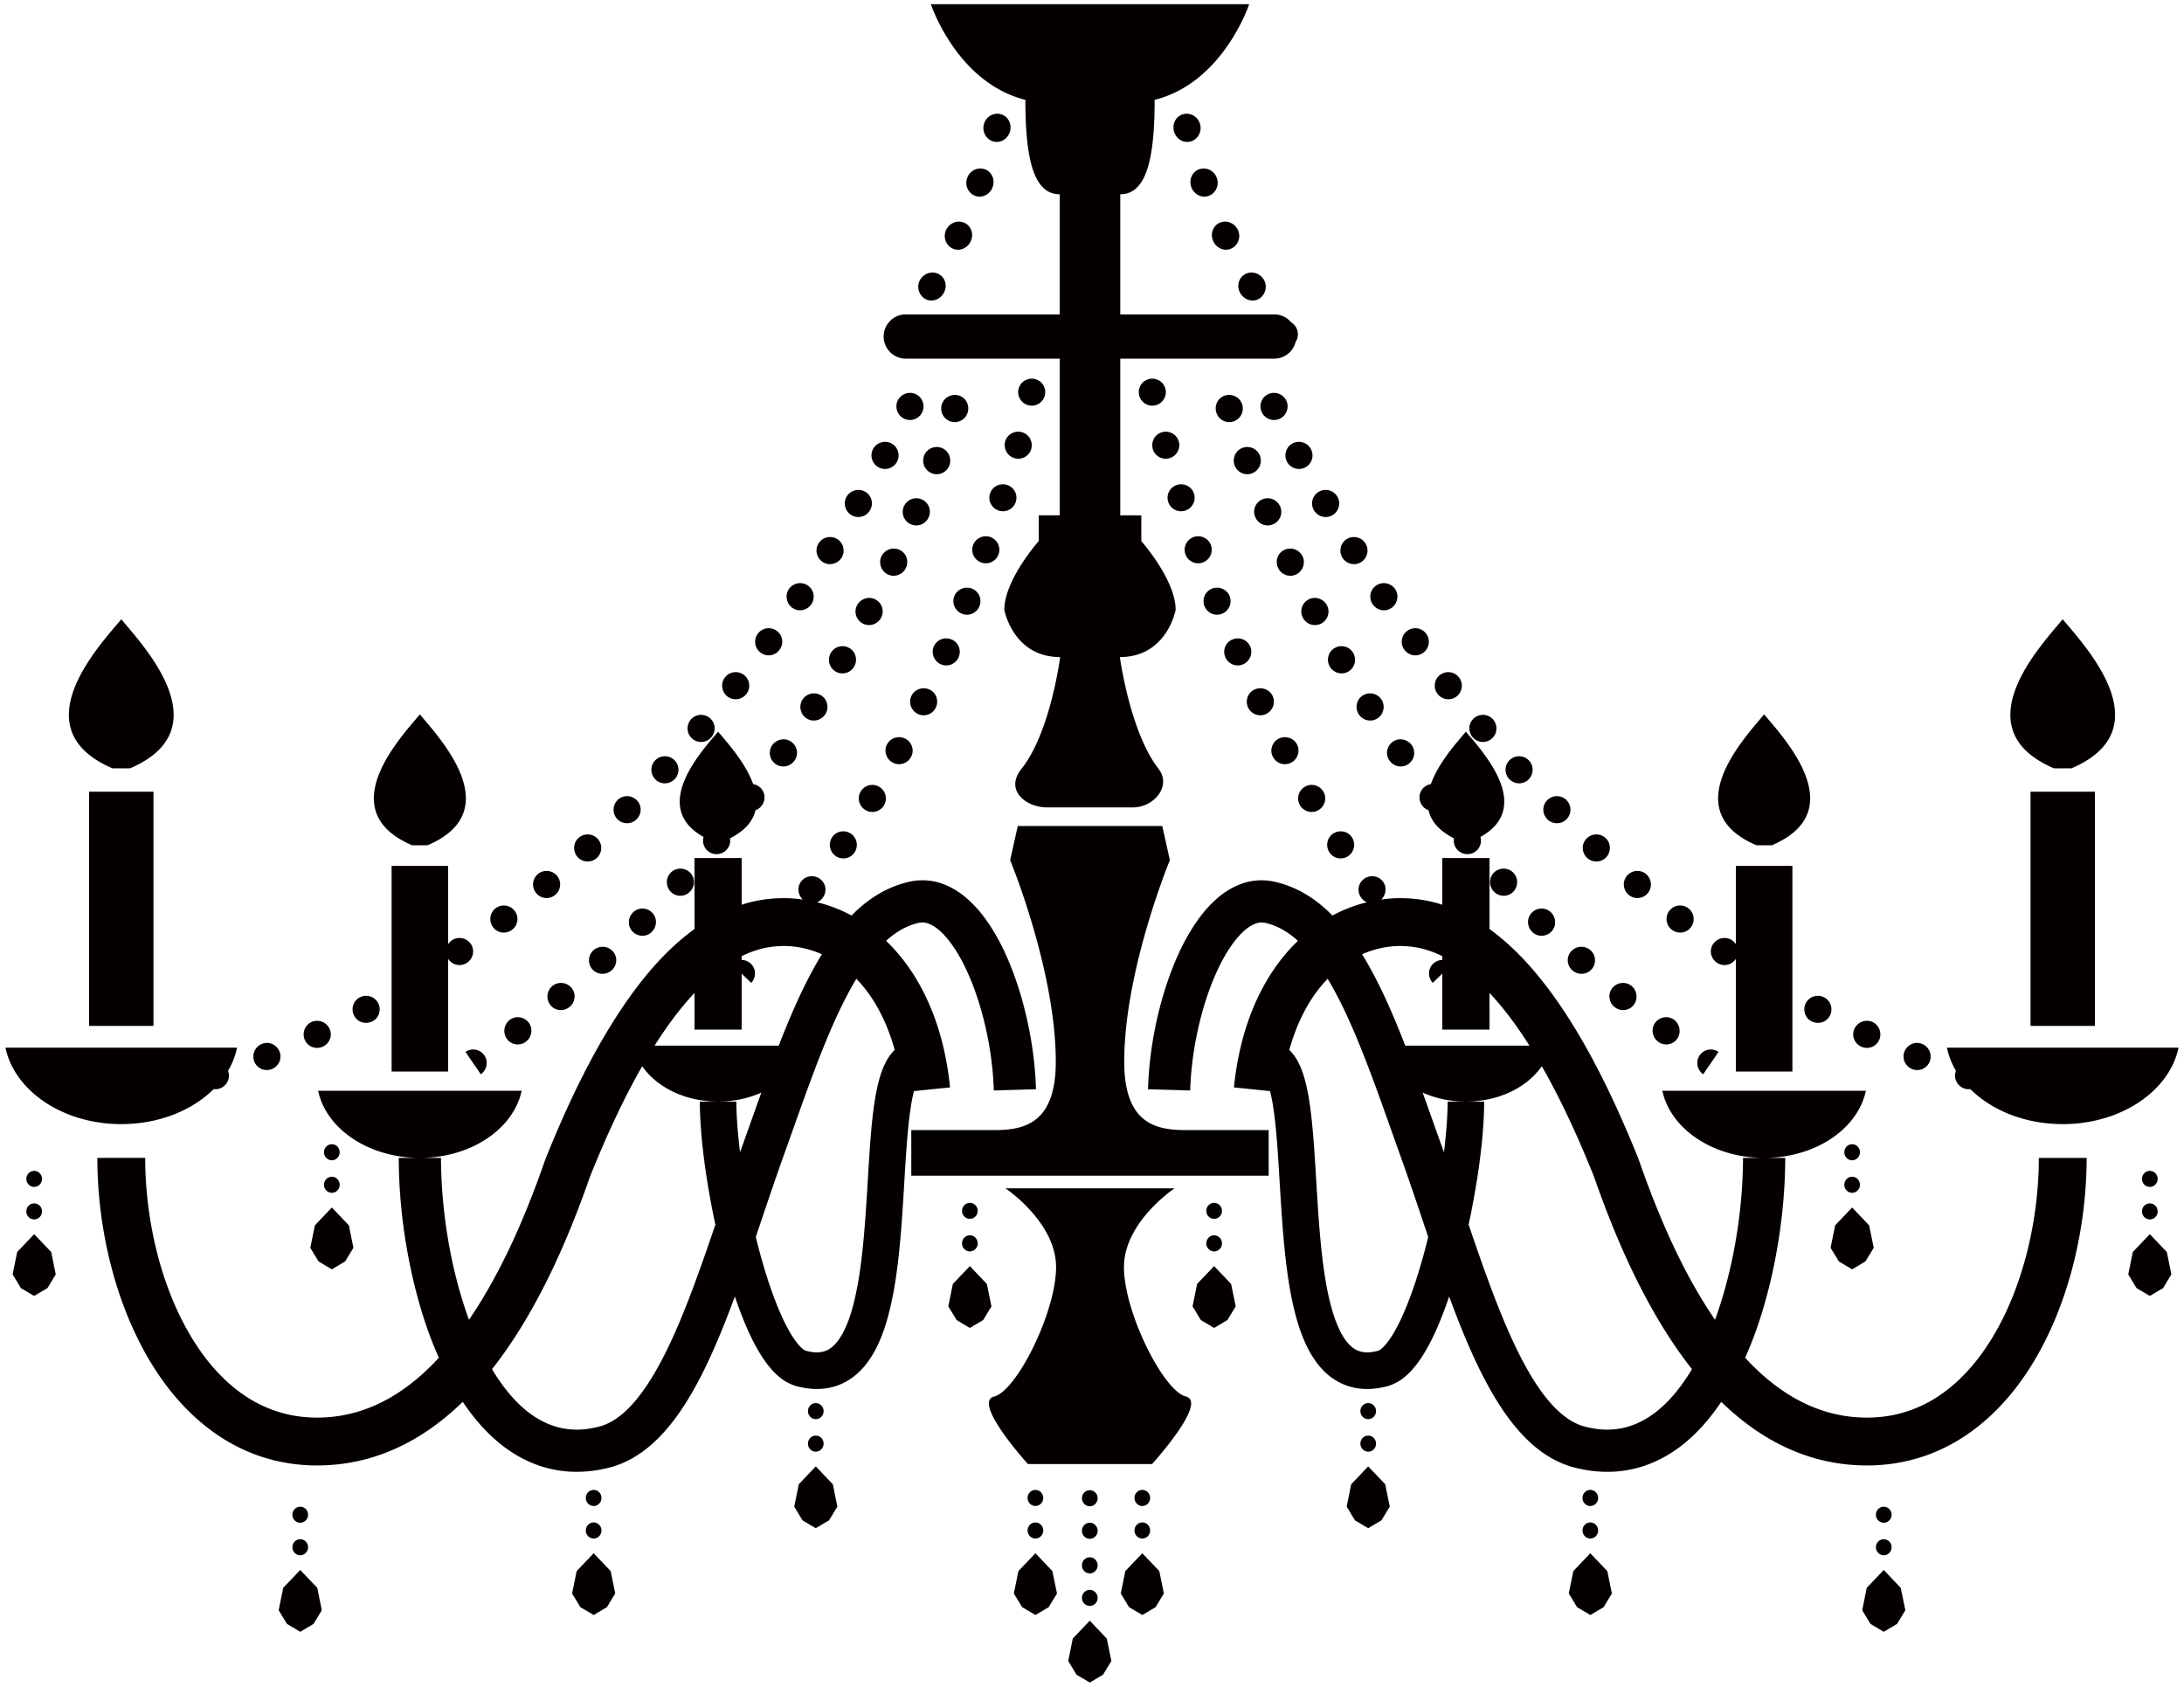 <svg xmlns="http://www.w3.org/2000/svg" viewBox="0 0 800 617.833"><path d="M399.189 593.63l-6.233 6.547-1.663 8.213 3.03 5.01 4.866 2.888 4.866-2.888 3.036-5.01-1.682-8.213-6.22-6.547zm0-17.318c1.583 0 2.87-1.331 2.87-2.954 0-1.619-1.288-2.95-2.87-2.95-1.577 0-2.87 1.331-2.87 2.95 0 1.624 1.293 2.954 2.87 2.954zm0 11.91c1.583 0 2.87-1.308 2.87-2.931 0-1.641-1.288-2.95-2.87-2.95-1.577 0-2.87 1.309-2.87 2.95 0 1.623 1.293 2.931 2.87 2.931zm0-24.591c1.583 0 2.87-1.309 2.87-2.931 0-1.623-1.288-2.953-2.87-2.953-1.577 0-2.87 1.33-2.87 2.953 0 1.622 1.293 2.931 2.87 2.931zm0-11.911c1.583 0 2.87-1.331 2.87-2.953 0-1.623-1.288-2.932-2.87-2.932-1.577 0-2.87 1.309-2.87 2.932 0 1.622 1.293 2.953 2.87 2.953zm-19.912 17.21l-6.239 6.529-1.663 8.213 3.037 5.011 4.866 2.867 4.86-2.867 3.035-5.011-1.681-8.213-6.215-6.529zm0-5.404c1.577 0 2.864-1.308 2.864-2.931 0-1.62-1.287-2.95-2.864-2.95-1.583 0-2.87 1.33-2.87 2.95 0 1.623 1.288 2.931 2.87 2.931zm0-11.911c1.577 0 2.864-1.309 2.864-2.931 0-1.642-1.287-2.954-2.864-2.954-1.583 0-2.87 1.312-2.87 2.954 0 1.622 1.288 2.931 2.87 2.931zm39.164 17.315l-6.239 6.529-1.663 8.213 3.036 5.011 4.866 2.867 4.841-2.867 3.036-5.011-1.662-8.213-6.215-6.529zm0-5.404c1.583 0 2.846-1.308 2.846-2.931 0-1.62-1.262-2.95-2.846-2.95-1.601 0-2.87 1.33-2.87 2.95-.001 1.623 1.268 2.931 2.87 2.931zm0-11.911c1.583 0 2.846-1.309 2.846-2.931 0-1.642-1.262-2.954-2.846-2.954-1.601 0-2.87 1.312-2.87 2.954-.001 1.622 1.268 2.931 2.87 2.931zm-86.648-420.247h56.377v57.4h-7.692v9.438s-12.595 14.156-12.595 25.174c0 0 3.159 17.297 20.453 17.297 0 0-3.535 27.628-14.153 40.913-6.3 7.859 1.577 14.156 9.435 14.156h31.305c7.858 0 14.325-7.881 9.441-14.156-10.457-13.43-14.159-40.913-14.159-40.913 17.3 0 20.435-17.297 20.435-17.297 0-11.017-12.576-25.174-12.576-25.174v-9.438h-7.711v-57.4h56.402c3.782 0 6.96-2.618 7.834-6.153 1.164-1.789 1.121-4.2-.271-5.946a5.695 5.695 0 00-1.392-1.247c-1.496-1.746-3.701-2.867-6.171-2.867h-56.402V71.163c9.435 0 12.595-12.576 12.595-34.59 25.177-6.319 34.618-35.028 34.618-35.028H340.982s9.435 28.709 34.613 35.028c0 22.015 3.14 34.59 12.575 34.59v43.992h-56.377c-4.472 0-8.105 3.637-8.105 8.105 0 4.471 3.634 8.108 8.105 8.108zm80.015 257.492c0-33.409 16.715-73.801 16.715-73.801l-2.785-12.514H372.81l-2.79 12.514s16.715 40.392 16.715 73.801c0 22.285-11.141 25.069-22.283 25.069h-30.646v16.715h130.911V413.93h-30.622c-11.146 0-22.287-2.784-22.287-25.07zm22.559 122.652c-8.235-2.056-22.664-30.911-22.664-47.398 0-16.506 18.544-28.854 18.544-28.854h-61.951s18.544 12.348 18.544 28.854c0 16.487-14.424 45.341-22.658 47.398-8.253 2.079 12.349 24.74 12.349 24.74h45.464s20.625-22.661 12.372-24.74zM216.996 355.057c1.83 2.036 4.989 2.202 7.067.333 2.1-1.851 2.227-5.032.333-7.027-1.869-1.995-4.988-2.079-7.024-.293-2.017 1.811-2.183 4.949-.376 6.987zm16.238-55.009c1.953-1.995 1.913-5.133-.064-7.024-1.974-1.912-5.093-1.873-6.984.062-1.913 1.934-1.913 5.053 0 7.005 1.934 1.934 5.093 1.934 7.048-.043zm-31.579 68.147c1.724 2.121 4.866 2.389 7.005.604 2.14-1.789 2.432-4.927.665-7.006-1.789-2.078-4.927-2.349-7.005-.625-2.099 1.745-2.389 4.886-.665 7.027zm16.983-53.967c2.038-1.894 2.143-5.053.252-7.027a5.001 5.001 0 00-7.008-.249c-1.995 1.829-2.097 4.988-.268 7.005 1.851 2.035 4.988 2.14 7.024.271zm41.953-44.238c1.786-2.123 1.518-5.26-.604-7.006-2.118-1.727-5.237-1.456-6.984.622-1.727 2.1-1.496 5.177.582 6.966 2.058 1.786 5.239 1.557 7.006-.582zm-2.87 36.567a4.927 4.927 0 001.561 5.133c2.079 1.79 5.217 1.496 7.025-.625.998-1.142 1.33-2.617 1.084-3.991 5.654-2.866 8.419-6.442 9.355-10.288a5.125 5.125 0 002.266-1.685c1.682-2.245 1.244-5.364-.961-6.984a4.921 4.921 0 00-2.18-.918c-2.827-7.981-9.836-15.591-12.829-19.206-5.631 6.776-25.235 27.503-5.321 38.564zm-11.849 20.248c1.995 1.872 5.137 1.724 7.006-.354 1.894-2.058 1.745-5.198-.311-7.027-2.039-1.808-5.199-1.663-7.006.354-1.829 2.016-1.684 5.176.311 7.027zm-14.116 14.448c1.912 1.955 5.136 2.035 7.07.022 1.952-2.017 1.934-5.177-.043-7.089-1.953-1.915-5.094-1.872-6.984.084-1.872 1.951-1.977 5.027-.043 6.983zm15.468-55.964a4.926 4.926 0 00-.354-7.025c-2.035-1.829-5.154-1.644-6.984.352-1.829 1.995-1.685 5.136.31 7.005 2.018 1.872 5.156 1.705 7.028-.332zm-43.801 42.452c2.118-1.808 2.368-4.949.56-7.027-1.79-2.057-4.927-2.288-6.966-.539-2.058 1.764-2.368 4.862-.601 6.984 1.726 2.099 4.907 2.389 7.007.582zm-16.736 45.858c-2.141 1.684-2.599 4.782-.976 6.966a4.874 4.874 0 006.962.957c2.205-1.706 2.642-4.844.957-7.008-1.684-2.163-4.801-2.578-6.943-.915zm-68.375 9.731c2.516-1.208 3.579-4.157 2.349-6.633-1.204-2.43-4.179-3.471-6.611-2.328-2.43 1.142-3.492 4.117-2.368 6.59 1.142 2.516 4.117 3.575 6.63 2.371zm32.659-73.718h5.654c29.605-12.682 4.221-39.478-2.827-47.94-7.045 8.462-32.45 35.259-2.827 47.94zm-29.414 127.29c1.579 0 2.867-1.309 2.867-2.932 0-1.62-1.288-2.95-2.867-2.95-1.583 0-2.87 1.33-2.87 2.95 0 1.623 1.287 2.932 2.87 2.932zm14.926-62.845c2.473-1.29 3.305-4.406 1.974-6.777-1.374-2.411-4.345-3.2-6.735-1.934-2.371 1.269-3.264 4.283-1.995 6.716 1.287 2.412 4.302 3.305 6.756 1.995zm51.118-33.512c2.226-1.663 2.578-4.844.875-6.984-1.706-2.162-4.761-2.495-6.944-.872-2.14 1.662-2.556 4.761-.914 6.941 1.64 2.205 4.76 2.621 6.983.915zm-17.088 44.758l5.614 8.192c2.266-1.621 2.827-4.761 1.247-6.984-1.58-2.245-4.656-2.766-6.861-1.208zm-5.01-40.869c-.56.394-.998.872-1.352 1.414V317.16h-20.706v75.337h20.706V351.19c.044.04.044.083.083.123 1.518 2.288 4.638 2.87 6.923 1.269 2.288-1.601 2.826-4.678 1.246-6.923-1.601-2.205-4.695-2.765-6.9-1.225zm200.28-141.427c.911-2.62-.48-5.447-3.079-6.319-2.574-.874-5.401.499-6.294 3.055-.899 2.559.474 5.386 3.055 6.3 2.574.915 5.401-.437 6.318-3.036zM121.557 424.991c1.579 0 2.867-1.33 2.867-2.953 0-1.62-1.288-2.931-2.867-2.931-1.583 0-2.87 1.311-2.87 2.931 0 1.623 1.287 2.953 2.87 2.953zM358.8 221.988c.998-2.577-.271-5.447-2.828-6.405-2.58-.976-5.45.314-6.423 2.83-.979 2.513.308 5.383 2.846 6.402 2.555 1.019 5.406-.249 6.405-2.827zm-7.65 18.729c1.096-2.535-.068-5.448-2.599-6.485-2.519-1.081-5.451.082-6.51 2.576-1.059 2.476.105 5.405 2.599 6.507 2.513 1.104 5.426-.06 6.51-2.598zm20.952-56.919c.813-2.639-.683-5.427-3.307-6.196-2.618-.789-5.364.665-6.172 3.242-.813 2.581.641 5.364 3.24 6.196a4.966 4.966 0 006.239-3.242zm-35.924 77.708c2.451 1.207 5.426.166 6.615-2.328 1.201-2.494.166-5.447-2.328-6.611-2.476-1.142-5.451-.123-6.615 2.331-1.164 2.43-.123 5.382 2.328 6.608zm-19.209 35.176c2.352 1.435 5.407.665 6.842-1.706 1.411-2.389.561-5.447-1.81-6.818-2.371-1.373-5.364-.539-6.737 1.789-1.393 2.285-.623 5.322 1.705 6.735zm10.002-17.381c2.408 1.331 5.401.417 6.731-2.035 1.336-2.414.357-5.447-2.094-6.694-2.433-1.247-5.389-.314-6.676 2.035-1.287 2.393-.376 5.386 2.039 6.694zm41.202-117.54a5.003 5.003 0 003.474 6.07 4.93 4.93 0 006.11-3.449c.726-2.661-.85-5.408-3.511-6.091-2.643-.686-5.346.85-6.073 3.47zm-46.338 9.417c2.389 1.312 5.425.397 6.737-2.035 1.306-2.433.351-5.469-2.082-6.737-2.432-1.266-5.401-.311-6.694 2.06a4.992 4.992 0 002.039 6.712zm54.923-22.722c2.661.647 5.346-.998 5.987-3.698.628-2.682-1.059-5.364-3.739-5.946-2.685-.582-5.303 1.081-5.925 3.701-.628 2.617 1.017 5.277 3.677 5.943zm-82.823 107.812c-1.453 2.306-.77 5.386 1.521 6.883 2.304 1.475 5.359.788 6.861-1.561 1.472-2.367.789-5.447-1.54-6.879-2.327-1.436-5.382-.731-6.842 1.557zm-3.64-33.593a4.951 4.951 0 006.904-1.351c1.558-2.31.917-5.408-1.349-6.904a4.993 4.993 0 00-6.885 1.351c-1.515 2.266-.912 5.343 1.33 6.904zm-11.658 16.401c2.205 1.642 5.321 1.143 6.94-1.102 1.644-2.244 1.128-5.364-1.121-6.944a4.972 4.972 0 00-6.904 1.124c-1.6 2.205-1.12 5.281 1.085 6.922zm4.237 33.863c-1.557 2.206-1.034 5.303 1.189 6.905 2.242 1.58 5.364 1.016 6.966-1.248 1.638-2.267.998-5.407-1.25-6.944-2.286-1.539-5.304-.914-6.905 1.287zm-16.462-17.875c2.143 1.703 5.26 1.331 6.984-.853 1.688-2.183 1.293-5.324-.893-6.987-2.162-1.663-5.278-1.269-6.944.896-1.663 2.118-1.309 5.238.853 6.944zm45.489-66.361c2.365 1.373 5.425.585 6.792-1.83 1.416-2.368.567-5.444-1.804-6.774a5.003 5.003 0 00-6.781 1.829c-1.349 2.347-.561 5.362 1.793 6.775zm-10.502 17.174c2.31 1.453 5.364.748 6.861-1.579 1.453-2.371.727-5.448-1.601-6.862-2.347-1.413-5.383-.708-6.817 1.601-1.454 2.307-.752 5.344 1.557 6.84zM12.519 440.788c-1.579 0-2.87 1.29-2.87 2.931 0 1.623 1.29 2.932 2.87 2.932s2.867-1.309 2.867-2.932c0-1.641-1.287-2.931-2.867-2.931zm322.267-41.141l13.223-1.349c-1.103-10.812-3.492-20.457-6.966-28.897-4.114-10.02-9.749-18.339-16.463-24.78a28.93 28.93 0 013.677-2.932c2.618-1.768 5.284-2.974 8.148-3.639a7.233 7.233 0 011.435-.167c.998 0 2.021.25 3.289.875 1.096.539 2.346 1.414 3.658 2.661 2.303 2.162 4.779 5.488 7.046 9.583 3.411 6.174 6.404 14.075 8.524 22.556 2.143 8.462 3.43 17.485 3.677 25.861l15.446-.455c-.247-8.401-1.367-17.07-3.264-25.467-1.392-6.301-3.22-12.453-5.425-18.172-1.638-4.302-3.511-8.375-5.611-12.117-3.159-5.614-6.775-10.519-11.228-14.303-2.205-1.913-4.655-3.492-7.36-4.656-2.704-1.146-5.672-1.83-8.751-1.811a22.11 22.11 0 00-4.927.563 39.19 39.19 0 00-11.954 4.989c-3.283 2.057-6.276 4.533-9.041 7.36a51.602 51.602 0 00-12.662-4.865 4.842 4.842 0 002.125-1.664c1.638-2.224 1.183-5.321-1.04-6.923-2.224-1.601-5.322-1.145-6.923 1.019-1.496 2.014-1.164 4.822.622 6.568-1.811-.271-3.64-.416-5.469-.499h-1.62a48.775 48.775 0 00-14.116 2.038c-.394.102-.77.247-1.163.373V314.29h-17.276v26.005a67.602 67.602 0 00-3.784 2.913c-10.248 8.398-19.29 19.915-27.668 33.698-8.379 13.783-16.05 29.916-23.179 47.752l-.064.206-.083.166c-3.969 11.476-8.625 23.243-14.073 34.427-4.095 8.379-8.607 16.401-13.555 23.656-.062.105-.145.21-.206.293-2.35-6.402-4.305-13.241-5.863-20.206-2.953-13.285-4.385-27.026-4.385-39.084H146.07c0 11.56 1.185 24.22 3.619 36.839 1.808 9.439 4.323 18.877 7.566 27.774a143.768 143.768 0 003.513 8.606c-4.388 4.739-9.001 8.817-13.844 12.099-4.637 3.159-9.46 5.571-14.553 7.236a51.829 51.829 0 01-16.256 2.578c-5.094 0-9.772-.748-14.16-2.121-7.649-2.371-14.427-6.695-20.456-12.641-4.511-4.447-8.564-9.833-12.099-15.881-5.299-9.084-9.395-19.686-12.118-30.769-2.725-11.1-4.095-22.701-4.095-33.719H35.658c0 12.663 1.58 25.778 4.758 38.481 2.393 9.522 5.657 18.815 9.897 27.443 6.34 12.949 14.843 24.509 25.839 33.011 5.49 4.241 11.622 7.693 18.317 10.063 6.716 2.368 13.97 3.658 21.642 3.658a69.94 69.94 0 0019.416-2.725c10.747-3.116 20.311-8.69 28.73-15.819a105.084 105.084 0 005.26-4.761c4.262 6.381 9.229 12.016 15.052 16.423 3.763 2.827 7.899 5.155 12.389 6.756 4.471 1.601 9.271 2.454 14.282 2.454 3.868 0 7.859-.499 11.911-1.54 4.45-1.121 8.545-3.181 12.225-5.841 3.221-2.328 6.131-5.116 8.835-8.275 4.72-5.487 8.773-12.034 12.536-19.332 4.511-8.814 8.564-18.75 12.432-29.23.418 1.208.831 2.412 1.268 3.619 2.537 6.984 5.321 13.201 8.542 18.23 1.626 2.515 3.351 4.761 5.346 6.633 1.016.954 2.1 1.83 3.301 2.556a16.432 16.432 0 003.997 1.768 29.545 29.545 0 007.587 1.081c3.178 0 6.257-.643 8.998-1.869 2.599-1.167 4.866-2.787 6.799-4.699 1.829-1.829 3.344-3.868 4.674-6.091 2.476-4.157 4.225-8.877 5.616-14.033 2.433-8.94 3.721-19.188 4.613-29.603.665-7.818 1.102-15.695 1.54-23.117.351-5.574.708-10.851 1.164-15.634.332-3.557.746-6.821 1.225-9.648.291-1.641.604-3.117.937-4.429zm-89.08-25.401c2.87-3.93 5.78-7.443 8.69-10.562v13.45h17.276v-20.496l3.516 3.366c1.891-2.035 1.804-5.216-.209-7.067-.937-.875-2.125-1.29-3.307-1.33v-1.392a38.749 38.749 0 014.945-2.017c2.87-.958 5.74-1.497 8.671-1.623.044-.021.062 0 .105-.021.518-.019 1.041-.062 1.558-.062.352 0 .684 0 1.06.023 4.428.144 8.812 1.142 13.056 3.014-5.408 8.773-10.02 18.917-14.406 29.894-.48 1.164-.936 2.368-1.392 3.575H239.78c1.957-3.099 3.931-6.03 5.926-8.752zm25.552 47.315a3.106 3.106 0 00-.166.499c-.21-1.558-.376-3.077-.523-4.552-.543-5.241-.832-10.02-.832-14.014h-13.386c0 7.963.933 17.755 2.556 28.232a290.991 290.991 0 003.138 16.838c-.977 2.83-1.931 5.657-2.91 8.483-2.993 8.607-6.008 16.922-9.124 24.552-4.678 11.452-9.648 21.349-14.908 28.46-2.617 3.575-5.281 6.402-7.919 8.48-2.639 2.058-5.217 3.369-7.859 4.034-2.888.748-5.57 1.081-8.087 1.081-3.846-.022-7.338-.769-10.664-2.205-2.931-1.247-5.736-3.015-8.462-5.321-4.28-3.637-8.314-8.647-11.889-14.636.415-.517.831-1.038 1.225-1.559 7.776-10.146 14.387-21.558 20.123-33.365 5.675-11.726 10.457-23.865 14.532-35.548 5.217-13.035 10.686-24.989 16.382-35.551a228.494 228.494 0 012.763-4.946c5.303 7.732 15.76 12.97 27.794 12.97 5.783 0 11.184-1.204 15.84-3.304-2.513 7.005-5.031 14.155-7.606 21.31l-.018.062zm53.052-32.202c-.935 1.869-1.644 3.825-2.223 5.943-1.102 3.951-1.829 8.441-2.414 13.349-.98 8.625-1.479 18.624-2.119 28.811-.48 7.652-1.023 15.384-1.854 22.618-.641 5.425-1.435 10.584-2.494 15.178-.77 3.431-1.682 6.547-2.722 9.189-.788 1.996-1.644 3.742-2.537 5.174-1.331 2.143-2.704 3.556-4.053 4.428a7.296 7.296 0 01-2.1.958c-.745.206-1.577.332-2.574.354-1.127 0-2.476-.188-4.077-.604-.062-.022-.351-.123-.813-.456a11.172 11.172 0 01-1.662-1.582c-1.226-1.349-2.661-3.449-4.071-6.069-2.519-4.616-5.032-10.851-7.317-17.836a219.541 219.541 0 01-4.428-15.757c2.968-8.794 5.943-17.694 8.998-26.363h-.019c4.009-11.08 7.772-22.015 11.596-32.222 2.852-7.65 5.74-14.926 8.752-21.494 2.415-5.322 4.927-10.188 7.508-14.471 2.328 2.411 4.508 5.198 6.503 8.401 3.037 4.905 5.636 10.769 7.526 17.669-1.497 1.453-2.556 3.076-3.406 4.782zm-133.236 10.165h-74.549c2.931 13.95 18.501 24.592 37.273 24.592s34.323-10.642 37.276-24.592zm164.19 58.854c1.577 0 2.87-1.331 2.87-2.953 0-1.62-1.294-2.95-2.87-2.95-1.583 0-2.87 1.331-2.87 2.95.001 1.622 1.287 2.953 2.87 2.953zM338.469 166.96c-.936 2.578.308 5.404 2.864 6.402 2.537.998 5.469-.289 6.423-2.91.961-2.621-.351-5.487-2.931-6.424-2.574-.936-5.426.394-6.356 2.932zm9.706-12.598c2.599.872 5.427-.56 6.276-3.243.832-2.663-.622-5.469-3.239-6.257-2.624-.77-5.408.683-6.221 3.26a5.008 5.008 0 003.184 6.24zm7.089 292.083c1.577 0 2.87-1.311 2.87-2.932 0-1.623-1.294-2.931-2.87-2.931-1.583 0-2.87 1.309-2.87 2.931.001 1.62 1.287 2.932 2.87 2.932zm-19.813-302.064c-2.475-1.164-5.425-.123-6.608 2.331-1.164 2.43-.166 5.404 2.285 6.609 2.451 1.229 5.445.21 6.651-2.285 1.208-2.516.148-5.49-2.328-6.655zm2.101 38.502c-2.556-1.059-5.408.166-6.485 2.66-1.084 2.495.08 5.408 2.599 6.507 2.494 1.102 5.426-.083 6.529-2.639 1.119-2.556-.131-5.509-2.643-6.528zm23.926 287.405l-6.214-6.528-6.239 6.528-1.663 8.213 3.037 5.01 4.865 2.889 4.866-2.889 3.036-5.01-1.688-8.213zm-7.193-405.111c-.973 2.642.314 5.574 2.87 6.528 2.556.998 5.469-.438 6.467-3.203.955-2.744-.375-5.693-2.974-6.547-2.618-.852-5.446.604-6.363 3.222zm-15.612 44.176c2.328 1.475 5.425.622 6.947-1.912 1.558-2.517.684-5.719-1.687-7.006-2.433-1.33-5.383-.394-6.836 1.952-1.436 2.372-.709 5.492 1.576 6.966zm25.115-57.563c2.643.789 5.426-.874 6.195-3.701.746-2.827-.856-5.654-3.492-6.3-2.686-.643-5.389 1.019-6.091 3.723-.732 2.703.789 5.53 3.388 6.278zm-47.792 176.579c2.408 1.291 5.425.375 6.731-2.078 1.354-2.452.332-5.51-2.1-6.735-2.451-1.247-5.364-.271-6.671 2.118-1.286 2.393-.374 5.408 2.04 6.695zm30.56-144.128c-1.189 2.516-.129 5.549 2.303 6.756 2.476 1.226 5.469.04 6.719-2.62 1.263-2.661.08-5.737-2.414-6.818-2.537-1.08-5.407.166-6.608 2.682zm-40.482 161.714c2.353 1.416 5.432.604 6.824-1.808 1.367-2.432.56-5.466-1.829-6.817-2.396-1.352-5.408-.521-6.757 1.85-1.354 2.369-.603 5.365 1.762 6.775zm.068 67.608c2.242 1.536 5.426.976 6.898-1.374a4.965 4.965 0 00-1.453-6.901c-2.309-1.457-5.364-.832-6.818 1.435-1.435 2.267-.894 5.279 1.373 6.84zM12.519 428.859c-1.579 0-2.87 1.33-2.87 2.95 0 1.623 1.29 2.931 2.87 2.931s2.867-1.308 2.867-2.931c0-1.62-1.287-2.95-2.867-2.95zm310.356-225.082c-1.164 2.454-.123 5.425 2.328 6.629 2.476 1.186 5.426.127 6.633-2.389a4.917 4.917 0 00-2.371-6.633c-2.476-1.143-5.407-.04-6.59 2.393zM44.427 411.746c13.744 0 25.987-5.009 33.846-12.826a5.01 5.01 0 002.205-.227c2.639-.936 4.03-3.763 3.116-6.341-.019-.042-.062-.083-.062-.126 1.558-2.661 2.682-5.487 3.305-8.481H2c3.348 15.884 21.057 28.001 42.427 28.001zm69.229 45.301l3.036 4.988 4.866 2.911 4.862-2.911 3.037-4.988-1.663-8.212-6.236-6.547-6.217 6.547-1.685 8.212zm185.162 62.761c1.583 0 2.87-1.309 2.87-2.932s-1.287-2.952-2.87-2.952c-1.576 0-2.864 1.33-2.864 2.952.001 1.623 1.288 2.932 2.864 2.932zm-188.843 55.257l-6.236 6.529-1.662 8.209 3.036 5.01 4.862 2.891 4.866-2.891 3.036-5.01-1.666-8.209-6.236-6.529zM99.623 391.561c2.578-1.059 3.806-3.969 2.725-6.485-1.062-2.537-3.973-3.742-6.444-2.704a5.03 5.03 0 00-2.765 6.445c.997 2.537 3.906 3.825 6.484 2.744zm-67.002-15.798h23.594v-85.776H32.621v85.776zm8.586-94.339h6.424c33.719-14.449 4.822-44.948-3.203-54.592-8.043 9.645-36.941 40.143-3.221 54.592zM12.519 452.059l-6.217 6.525-1.684 8.191 3.036 5.032 4.866 2.87 4.863-2.87 3.035-5.032-1.663-8.191-6.236-6.525zm204.936 99.556c1.58 0 2.868-1.309 2.868-2.931 0-1.642-1.288-2.954-2.868-2.954-1.579 0-2.87 1.312-2.87 2.954.001 1.622 1.291 2.931 2.87 2.931zm81.363-14.491l-6.213 6.528-1.682 8.192 3.036 5.031 4.859 2.87 4.866-2.87 3.037-5.031-1.663-8.192-6.24-6.528zm0-5.404c1.583 0 2.87-1.309 2.87-2.95 0-1.623-1.287-2.932-2.87-2.932-1.576 0-2.864 1.309-2.864 2.932.001 1.64 1.288 2.95 2.864 2.95zm-188.843 26.026c1.58 0 2.87-1.309 2.87-2.929 0-1.623-1.29-2.931-2.87-2.931-1.579 0-2.867 1.308-2.867 2.931 0 1.621 1.288 2.929 2.867 2.929zm0 11.914c1.58 0 2.87-1.311 2.87-2.932 0-1.623-1.29-2.931-2.87-2.931-1.579 0-2.867 1.309-2.867 2.931 0 1.621 1.288 2.932 2.867 2.932zm107.48-.73l-6.217 6.529-1.684 8.213 3.057 5.011 4.844 2.867 4.863-2.867 3.036-5.011-1.663-8.213-6.236-6.529zm0-5.404c1.58 0 2.868-1.308 2.868-2.931 0-1.62-1.288-2.95-2.868-2.95-1.579 0-2.87 1.33-2.87 2.95.001 1.623 1.291 2.931 2.87 2.931zm370.938-249.569c1.829-2.017 1.724-5.176-.271-7.005a5.003 5.003 0 00-7.009.249c-1.891 1.974-1.786 5.133.253 7.027 2.032 1.869 5.173 1.764 7.027-.271zm-12.454 41.433c2.076 1.869 5.235 1.703 7.045-.333 1.829-2.038 1.663-5.176-.357-6.987-2.032-1.786-5.155-1.703-7.021.293-1.896 1.995-1.767 5.177.333 7.027zm-66.238-132.715c2.248-1.561 2.852-4.637 1.331-6.904-1.534-2.245-4.595-2.87-6.879-1.351-2.285 1.496-2.913 4.594-1.349 6.904a4.942 4.942 0 006.897 1.351zm36.713 47.897c2.082-1.789 2.309-4.866.585-6.966-1.749-2.078-4.866-2.349-6.984-.622-2.125 1.746-2.389 4.883-.622 7.006a4.942 4.942 0 007.021.582zm-12.823-15.508c2.137-1.705 2.513-4.826.831-6.944-1.662-2.165-4.76-2.559-6.947-.896-2.162 1.663-2.574 4.804-.868 6.987 1.725 2.184 4.842 2.556 6.984.853zm-99.458-68.024c2.599-.832 4.059-3.615 3.246-6.196-.814-2.577-3.553-4.03-6.172-3.242-2.623.769-4.12 3.556-3.307 6.196.832 2.62 3.616 4.074 6.233 3.242zm-7.212-44.528c-.622-2.62-3.264-4.283-5.924-3.701-2.679.582-4.367 3.264-3.739 5.946.641 2.7 3.326 4.345 5.986 3.698 2.661-.665 4.3-3.325 3.677-5.943zm164.421 226.286c2.137 1.786 5.279 1.518 7.003-.604 1.725-2.141 1.417-5.281-.665-7.027-2.075-1.724-5.216-1.453-7.002.625-1.769 2.079-1.479 5.217.664 7.006zm-31.538-83.177c1.995-1.869 2.143-5.01.314-7.005-1.829-1.996-4.952-2.181-6.984-.352a4.93 4.93 0 00-.357 7.025c1.871 2.037 5.012 2.204 7.027.332zm-38.813 9.481a5.002 5.002 0 002.266 1.685c.918 3.846 3.702 7.421 9.337 10.288-.228 1.374.105 2.849 1.078 3.991 1.81 2.121 4.97 2.415 7.052.625a4.935 4.935 0 001.558-5.133c19.912-11.061.308-31.788-5.321-38.563-3.017 3.615-10.002 11.225-12.829 19.206a4.944 4.944 0 00-2.186.918c-2.2 1.619-2.636 4.738-.955 6.983zm40.186 46.173c1.934 2.013 5.155 1.934 7.07-.022 1.91-1.955 1.829-5.032-.042-6.984a4.927 4.927 0 00-6.984-.084c-1.978 1.913-1.997 5.073-.044 7.09zm-62.573-135.398c2.303-1.496 3.012-4.533 1.557-6.84-1.435-2.309-4.472-3.014-6.817-1.601-2.328 1.413-3.055 4.49-1.601 6.862 1.477 2.327 4.55 3.032 6.861 1.579zm-70.247-38.046c2.617-.748 4.157-3.449 3.449-6.07-.702-2.62-3.431-4.157-6.067-3.471-2.642.684-4.218 3.431-3.492 6.091a4.928 4.928 0 006.11 3.45zm70.868 86.879c-2.328 1.432-3.011 4.512-1.539 6.879 1.496 2.35 4.557 3.037 6.86 1.561 2.291-1.496 2.974-4.576 1.522-6.883-1.46-2.287-4.514-2.992-6.843-1.557zm74.589 45.381c1.916-1.952 1.916-5.072 0-7.005-1.891-1.934-5.031-1.974-6.984-.062-1.977 1.891-2.014 5.029-.08 7.024 1.971 1.977 5.131 1.977 7.064.043zm-52.448-61.015c2.18-1.641 2.679-4.717 1.078-6.922-1.595-2.205-4.675-2.704-6.897-1.124-2.249 1.579-2.765 4.7-1.146 6.944 1.644 2.245 4.76 2.743 6.965 1.102zm-12.391 39.52c1.601 2.263 4.717 2.828 6.947 1.248 2.241-1.601 2.765-4.699 1.201-6.905-1.601-2.202-4.613-2.826-6.898-1.287-2.248 1.538-2.895 4.678-1.25 6.944zm38.129 47.855c1.891 2.078 5.031 2.226 7.027.354 1.996-1.851 2.137-5.011.308-7.027-1.829-2.017-4.964-2.162-7.003-.354-2.057 1.829-2.204 4.969-.332 7.027zm240.377 114.337c-1.577 0-2.864 1.29-2.864 2.931 0 1.623 1.288 2.932 2.864 2.932 1.583 0 2.87-1.309 2.87-2.932-.001-1.641-1.288-2.931-2.87-2.931zm-87.104-49.227c2.556 1.081 5.487-.206 6.485-2.744a5.027 5.027 0 00-2.766-6.445c-2.494-1.038-5.382.166-6.441 2.704-1.084 2.515.148 5.426 2.722 6.485zm87.104 37.298c-1.577 0-2.864 1.33-2.864 2.95 0 1.623 1.288 2.931 2.864 2.931 1.583 0 2.87-1.308 2.87-2.931-.001-1.62-1.288-2.95-2.87-2.95zM681.692 383.33c2.512 1.204 5.487.145 6.627-2.371 1.127-2.473.068-5.447-2.365-6.59-2.433-1.143-5.407-.102-6.615 2.328-1.226 2.476-.167 5.425 2.353 6.633zm34.717 9.022c-.917 2.578.474 5.405 3.098 6.341a5.114 5.114 0 002.223.227c7.858 7.816 20.102 12.826 33.843 12.826 21.371 0 39.083-12.117 42.427-28.001h-84.838c.623 2.994 1.75 5.82 3.308 8.481a1.316 1.316 0 00-.061.126zm35.96-110.928h6.424c33.701-14.449 4.804-44.948-3.221-54.592-8.024 9.645-36.921 40.143-3.203 54.592zm-73.923 155.478c1.582 0 2.845-1.309 2.845-2.932 0-1.62-1.263-2.95-2.845-2.95-1.601 0-2.87 1.33-2.87 2.95 0 1.623 1.269 2.932 2.87 2.932zm65.338-61.139h23.576v-85.776h-23.576v85.776zm-73.24 81.284l3.037 4.988 4.866 2.911 4.847-2.911 3.055-4.988-1.688-8.212-6.214-6.547-6.239 6.547-1.664 8.212zm-58.145-116.502c2.205 1.706 5.346 1.29 6.984-.915a4.976 4.976 0 00-.936-6.941c-2.162-1.623-5.216-1.29-6.941.872-1.681 2.14-1.33 5.321.893 6.984zm16.444 12.038a4.916 4.916 0 006.923-1.269c.042-.04.042-.084.086-.123v41.307h20.706V317.16h-20.706v28.688a5.181 5.181 0 00-1.355-1.414c-2.205-1.54-5.297-.98-6.897 1.225-1.602 2.246-1.042 5.322 1.243 6.924zm-4.97 40.912l5.617-8.192a4.918 4.918 0 00-6.861 1.207c-1.583 2.224-1.017 5.364 1.244 6.985zm-16.542-11.973a4.873 4.873 0 006.959-.957c1.601-2.184 1.146-5.281-.973-6.966-2.162-1.663-5.26-1.248-6.946.915-1.683 2.164-1.245 5.302.96 7.008zm36.047-71.91h5.654c29.625-12.682 4.219-39.478-2.826-47.94-7.053 8.462-32.452 35.259-2.828 47.94zm-39.792 17.546a5.007 5.007 0 00-.604-6.984c-2.038-1.749-5.173-1.518-6.966.539-1.804 2.078-1.557 5.22.543 7.027 2.119 1.808 5.303 1.518 7.027-.582zm57.96 40.122c-1.331 2.371-.499 5.487 1.971 6.777 2.457 1.309 5.469.417 6.762-1.995 1.262-2.432.369-5.447-2.02-6.716-2.39-1.266-5.34-.477-6.713 1.934zm16.9 57.711c1.582 0 2.845-1.33 2.845-2.953 0-1.62-1.263-2.931-2.845-2.931-1.601 0-2.87 1.311-2.87 2.931 0 1.623 1.269 2.953 2.87 2.953zm-233.708 21.454c1.577 0 2.87-1.311 2.87-2.932 0-1.623-1.293-2.931-2.87-2.931-1.582 0-2.87 1.309-2.87 2.931.001 1.62 1.288 2.932 2.87 2.932zm56.44 85.275c1.582 0 2.869-1.309 2.869-2.95 0-1.623-1.288-2.932-2.869-2.932-1.577 0-2.864 1.309-2.864 2.932.001 1.64 1.288 2.95 2.864 2.95zm81.351 37.21l-6.221 6.529-1.663 8.213 3.036 5.011 4.848 2.867 4.859-2.867 3.036-5.011-1.662-8.213-6.233-6.529zM442.823 71.705c2.563-.955 3.868-3.886 2.895-6.528-.918-2.618-3.745-4.074-6.362-3.221-2.599.853-3.954 3.803-2.994 6.547 1.017 2.765 3.906 4.2 6.461 3.202zm58.355 448.103c1.582 0 2.869-1.309 2.869-2.932s-1.288-2.952-2.869-2.952c-1.577 0-2.864 1.33-2.864 2.952.001 1.623 1.288 2.932 2.864 2.932zm0 17.316l-6.233 6.528-1.663 8.192 3.036 5.031 4.86 2.87 4.846-2.87 3.055-5.031-1.682-8.192-6.219-6.528zM439.602 45.512c-.726-2.704-3.431-4.366-6.091-3.723-2.661.646-4.237 3.473-3.492 6.3.77 2.827 3.535 4.489 6.177 3.701 2.618-.748 4.133-3.575 3.406-6.278zm11.542 45.485c2.432-1.207 3.492-4.24 2.303-6.756-1.207-2.516-4.071-3.762-6.608-2.682-2.495 1.081-3.683 4.157-2.414 6.818 1.25 2.66 4.243 3.846 6.719 2.62zm-6.406 372.763l-6.239 6.528-1.663 8.213 3.037 5.01 4.865 2.889 4.866-2.889 3.037-5.01-1.688-8.213-6.215-6.528zm0-5.382c1.577 0 2.87-1.331 2.87-2.953 0-1.62-1.293-2.95-2.87-2.95-1.582 0-2.87 1.331-2.87 2.95.001 1.622 1.288 2.953 2.87 2.953zm137.791 105.148c1.601 0 2.863-1.308 2.863-2.931 0-1.62-1.262-2.95-2.863-2.95-1.583 0-2.852 1.33-2.852 2.95 0 1.623 1.269 2.931 2.852 2.931zm100.948-164.002h-74.552c2.957 13.95 18.507 24.592 37.279 24.592 18.772 0 34.342-10.642 37.273-24.592zM440.538 206.043c2.581-.914 3.948-3.741 3.055-6.3-.894-2.556-3.72-3.929-6.3-3.055a4.93 4.93 0 00-3.073 6.319 4.942 4.942 0 006.318 3.036zm346.943 246.016l-6.233 6.525-1.662 8.191 3.036 5.032 4.86 2.87 4.866-2.87 3.036-5.032-1.681-8.191-6.222-6.525zm-97.456 105.687c1.583 0 2.87-1.309 2.87-2.929 0-1.623-1.287-2.931-2.87-2.931-1.577 0-2.87 1.308-2.87 2.931-.001 1.621 1.293 2.929 2.87 2.929zm0 11.914c1.583 0 2.87-1.311 2.87-2.932 0-1.623-1.287-2.931-2.87-2.931-1.577 0-2.87 1.309-2.87 2.931-.001 1.621 1.293 2.932 2.87 2.932zm-107.496-18.045c1.601 0 2.863-1.309 2.863-2.931 0-1.642-1.262-2.954-2.863-2.954-1.583 0-2.852 1.312-2.852 2.954 0 1.622 1.269 2.931 2.852 2.931zm107.496 23.45l-6.233 6.529-1.663 8.209 3.031 5.01 4.866 2.891 4.866-2.891 3.035-5.01-1.687-8.209-6.215-6.529zm52.681-117.23c-2.728 11.083-6.799 21.686-12.102 30.769-3.536 6.048-7.588 11.434-12.096 15.881-6.03 5.946-12.81 10.27-20.459 12.641-4.386 1.373-9.066 2.121-14.16 2.121a51.82 51.82 0 01-16.253-2.578c-5.093-1.666-9.916-4.077-14.553-7.236-4.841-3.282-9.479-7.36-13.845-12.099a143.084 143.084 0 003.51-8.606c3.246-8.897 5.758-18.335 7.569-27.774 2.414-12.619 3.615-25.279 3.615-36.839h-15.465c0 12.059-1.434 25.8-4.409 39.084-1.534 6.966-3.492 13.805-5.839 20.206-.086-.083-.148-.188-.21-.293-4.945-7.255-9.478-15.277-13.555-23.656-5.445-11.184-10.101-22.951-14.091-34.427l-.062-.166-.061-.206c-7.157-17.836-14.806-33.969-23.182-47.752-8.376-13.783-17.442-25.3-27.672-33.698a65.905 65.905 0 00-3.781-2.913V314.29h-17.3v17.109c-.37-.126-.745-.271-1.139-.373a48.776 48.776 0 00-14.116-2.038h-1.626c-1.83.083-3.658.228-5.463.499 1.786-1.746 2.1-4.555.621-6.568-1.601-2.164-4.698-2.621-6.923-1.019a4.89 4.89 0 00-1.041 6.923 4.832 4.832 0 002.119 1.664 51.668 51.668 0 00-12.656 4.865c-2.765-2.827-5.759-5.303-9.048-7.36a39.333 39.333 0 00-11.948-4.989 22.172 22.172 0 00-4.927-.563c-3.079-.019-6.054.665-8.757 1.811-2.698 1.164-5.155 2.743-7.378 4.656-4.428 3.784-8.043 8.69-11.202 14.303-2.1 3.742-3.973 7.815-5.617 12.117-2.199 5.719-4.028 11.871-5.444 18.172-1.873 8.397-2.994 17.066-3.246 25.467l15.446.455c.253-8.376 1.54-17.399 3.683-25.861 2.119-8.481 5.112-16.382 8.524-22.556 2.267-4.095 4.742-7.421 7.046-9.583 1.311-1.247 2.556-2.122 3.658-2.661 1.268-.625 2.266-.875 3.288-.875.456 0 .912.066 1.429.167 2.87.665 5.531 1.871 8.154 3.639a29.358 29.358 0 013.677 2.932c-6.714 6.442-12.349 14.76-16.463 24.78-3.473 8.44-5.863 18.084-6.966 28.897l13.224 1.349c.332 1.312.641 2.787.937 4.428.474 2.826.893 6.091 1.225 9.648.456 4.783.807 10.06 1.14 15.634.462 7.421.899 15.299 1.564 23.117.893 10.415 2.18 20.663 4.594 29.603 1.41 5.155 3.159 9.876 5.629 14.033 1.33 2.223 2.851 4.261 4.656 6.091a23.492 23.492 0 006.799 4.699c2.765 1.226 5.845 1.869 9.004 1.869a29.528 29.528 0 007.606-1.081 16.25 16.25 0 003.991-1.768c1.207-.726 2.291-1.601 3.307-2.556 1.995-1.872 3.72-4.117 5.346-6.633 3.221-5.029 6.005-11.246 8.542-18.23.437-1.207.85-2.411 1.268-3.619 3.868 10.48 7.896 20.416 12.428 29.23 3.763 7.298 7.816 13.845 12.54 19.332 2.704 3.159 5.611 5.947 8.832 8.275 3.683 2.66 7.779 4.72 12.225 5.841 4.053 1.041 8.025 1.54 11.911 1.54 5.013 0 9.811-.853 14.282-2.454 4.49-1.601 8.629-3.929 12.392-6.756 5.819-4.406 10.79-10.042 15.052-16.423a103.348 103.348 0 005.26 4.761c8.419 7.129 17.983 12.703 28.73 15.819a69.847 69.847 0 0019.412 2.725c7.673 0 14.929-1.29 21.624-3.658 6.713-2.371 12.847-5.823 18.335-10.063 10.999-8.502 19.499-20.062 25.841-33.011 4.219-8.629 7.502-17.922 9.898-27.443a161.953 161.953 0 004.761-38.481H746.82c0 11.016-1.373 22.617-4.114 33.717zM511.993 346.513c.352-.023.702-.023 1.059-.023.517 0 1.041.044 1.558.062.018.021.062 0 .105.021 2.932.126 5.802.665 8.666 1.623a36.969 36.969 0 014.927 2.017v1.392c-1.164.04-2.346.455-3.283 1.33-2.013 1.851-2.1 5.032-.209 7.067l3.492-3.366v20.496h17.3v-13.45c2.907 3.119 5.819 6.633 8.69 10.562 1.995 2.722 3.966 5.654 5.925 8.751h-45.489c-.456-1.207-.937-2.411-1.392-3.575-4.385-10.978-9.005-21.121-14.406-29.894 4.238-1.871 8.629-2.869 13.057-3.013zm6.731 122.3c-2.285 6.985-4.798 13.22-7.317 17.836-1.41 2.62-2.845 4.72-4.078 6.069a10.886 10.886 0 01-1.662 1.582c-.456.333-.746.435-.807.456-1.601.415-2.949.604-4.095.604a10.356 10.356 0 01-2.555-.354 7.284 7.284 0 01-2.1-.958c-1.355-.872-2.723-2.285-4.078-4.428-.875-1.432-1.725-3.178-2.513-5.174-1.04-2.642-1.958-5.758-2.746-9.189-1.041-4.594-1.829-9.753-2.476-15.178-.831-7.234-1.392-14.966-1.847-22.618-.647-10.187-1.146-20.186-2.143-28.811-.56-4.908-1.287-9.398-2.389-13.349-.579-2.119-1.288-4.074-2.224-5.943-.849-1.706-1.915-3.329-3.43-4.782 1.916-6.901 4.515-12.764 7.545-17.669 1.995-3.203 4.182-5.99 6.51-8.401 2.574 4.283 5.093 9.149 7.502 14.471 2.993 6.568 5.888 13.844 8.757 21.494 3.825 10.207 7.588 21.142 11.579 32.222 3.055 8.668 6.029 17.568 8.998 26.363a221.089 221.089 0 01-4.431 15.757zm89.143 47.316c-2.698 2.306-5.506 4.074-8.438 5.321-3.326 1.435-6.818 2.183-10.667 2.205-2.513 0-5.198-.332-8.087-1.081-2.661-.665-5.216-1.977-7.859-4.034-2.635-2.078-5.321-4.905-7.939-8.48-5.24-7.111-10.211-17.008-14.885-28.46-3.116-7.63-6.135-15.944-9.128-24.552-.979-2.827-1.934-5.654-2.907-8.502 1.225-5.636 2.261-11.332 3.135-16.819 1.626-10.477 2.556-20.269 2.556-28.232h-13.382c0 3.994-.296 8.773-.832 14.014a210.463 210.463 0 01-.523 4.552c-.062-.167-.105-.333-.166-.499l-.019-.062c-2.58-7.154-5.093-14.304-7.612-21.31 4.663 2.1 10.063 3.304 15.846 3.304 12.034 0 22.492-5.238 27.794-12.97a232.82 232.82 0 012.76 4.946c5.697 10.562 11.165 22.516 16.382 35.551 4.077 11.683 8.856 23.822 14.535 35.548 5.733 11.807 12.348 23.219 20.12 33.365.394.521.813 1.041 1.225 1.559-3.596 5.988-7.605 10.999-11.909 14.636zM455.171 164.028c-2.574.937-3.886 3.803-2.931 6.424.961 2.621 3.892 3.908 6.424 2.91 2.562-.998 3.806-3.824 2.87-6.402-.936-2.538-3.782-3.868-6.363-2.932zm15.989-17.316c-1.182-2.454-4.138-3.495-6.608-2.331-2.495 1.164-3.535 4.139-2.328 6.655 1.207 2.494 4.2 3.513 6.652 2.285 2.45-1.204 3.449-4.178 2.284-6.609zm-22.369-1.85c-2.642.788-4.071 3.593-3.239 6.257.849 2.683 3.676 4.115 6.275 3.243a5 5 0 003.178-6.239c-.807-2.577-3.596-4.031-6.214-3.261zm6.571 98.454c2.494-1.102 3.659-4.031 2.599-6.507a4.962 4.962 0 00-6.509-2.576c-2.537 1.037-3.701 3.95-2.617 6.485 1.102 2.537 4.009 3.701 6.527 2.598zm-7.753-18.501c2.538-1.019 3.8-3.889 2.827-6.402-.954-2.516-3.849-3.807-6.406-2.83-2.555.958-3.824 3.828-2.844 6.405.997 2.578 3.867 3.846 6.423 2.827zm16.216 36.691c2.452-1.226 3.492-4.178 2.329-6.609-1.165-2.454-4.139-3.473-6.615-2.331-2.494 1.164-3.535 4.117-2.346 6.611 1.206 2.495 4.156 3.536 6.632 2.329zm10.974-51.1c2.452-1.204 3.492-4.175 2.328-6.629-1.182-2.433-4.114-3.536-6.609-2.393a4.924 4.924 0 00-2.352 6.633c1.189 2.516 4.159 3.575 6.633 2.389zm-5.862-24.863c-1.102-2.494-3.93-3.719-6.485-2.66-2.519 1.019-3.762 3.972-2.642 6.528 1.102 2.557 4.015 3.742 6.528 2.639 2.513-1.099 3.682-4.012 2.599-6.507zm14.097 111.139c2.328-1.413 3.098-4.45 1.699-6.735-1.367-2.328-4.366-3.162-6.731-1.789-2.371 1.37-3.228 4.428-1.811 6.818 1.436 2.371 4.491 3.141 6.843 1.706zm-1.748-109.808a4.978 4.978 0 006.817 1.83c2.353-1.414 3.142-4.428 1.786-6.775a4.994 4.994 0 00-6.775-1.829c-2.371 1.33-3.221 4.406-1.828 6.774zm7.106 118.415c-2.303 1.496-2.95 4.572-1.428 6.901 1.472 2.349 4.655 2.91 6.879 1.374 2.285-1.561 2.827-4.573 1.392-6.84-1.479-2.267-4.533-2.892-6.843-1.435zm-14.904-142.883c-2.408 1.269-3.368 4.304-2.057 6.737 1.312 2.432 4.348 3.347 6.737 2.035a4.969 4.969 0 002.015-6.712c-1.269-2.372-4.237-3.326-6.695-2.06zm12.558 59.268c-1.312-2.389-4.219-3.365-6.676-2.118-2.426 1.225-3.449 4.283-2.119 6.735 1.311 2.454 4.348 3.369 6.756 2.078 2.389-1.287 3.326-4.302 2.039-6.695zm9.644 17.506c-1.348-2.371-4.366-3.203-6.755-1.85-2.389 1.351-3.203 4.385-1.848 6.817 1.41 2.411 4.49 3.224 6.836 1.808 2.37-1.41 3.123-4.406 1.767-6.775zm-41.325-131.738c1.54 2.534 4.631 3.387 6.966 1.912 2.285-1.475 3.012-4.594 1.577-6.966-1.453-2.346-4.403-3.282-6.836-1.952-2.373 1.286-3.265 4.489-1.707 7.006zm18.667 171.859c2.39-1.309 3.307-4.302 2.038-6.694-1.293-2.349-4.243-3.282-6.694-2.035-2.433 1.247-3.412 4.28-2.082 6.694 1.312 2.452 4.324 3.366 6.738 2.035z" fill="#040000"/></svg>